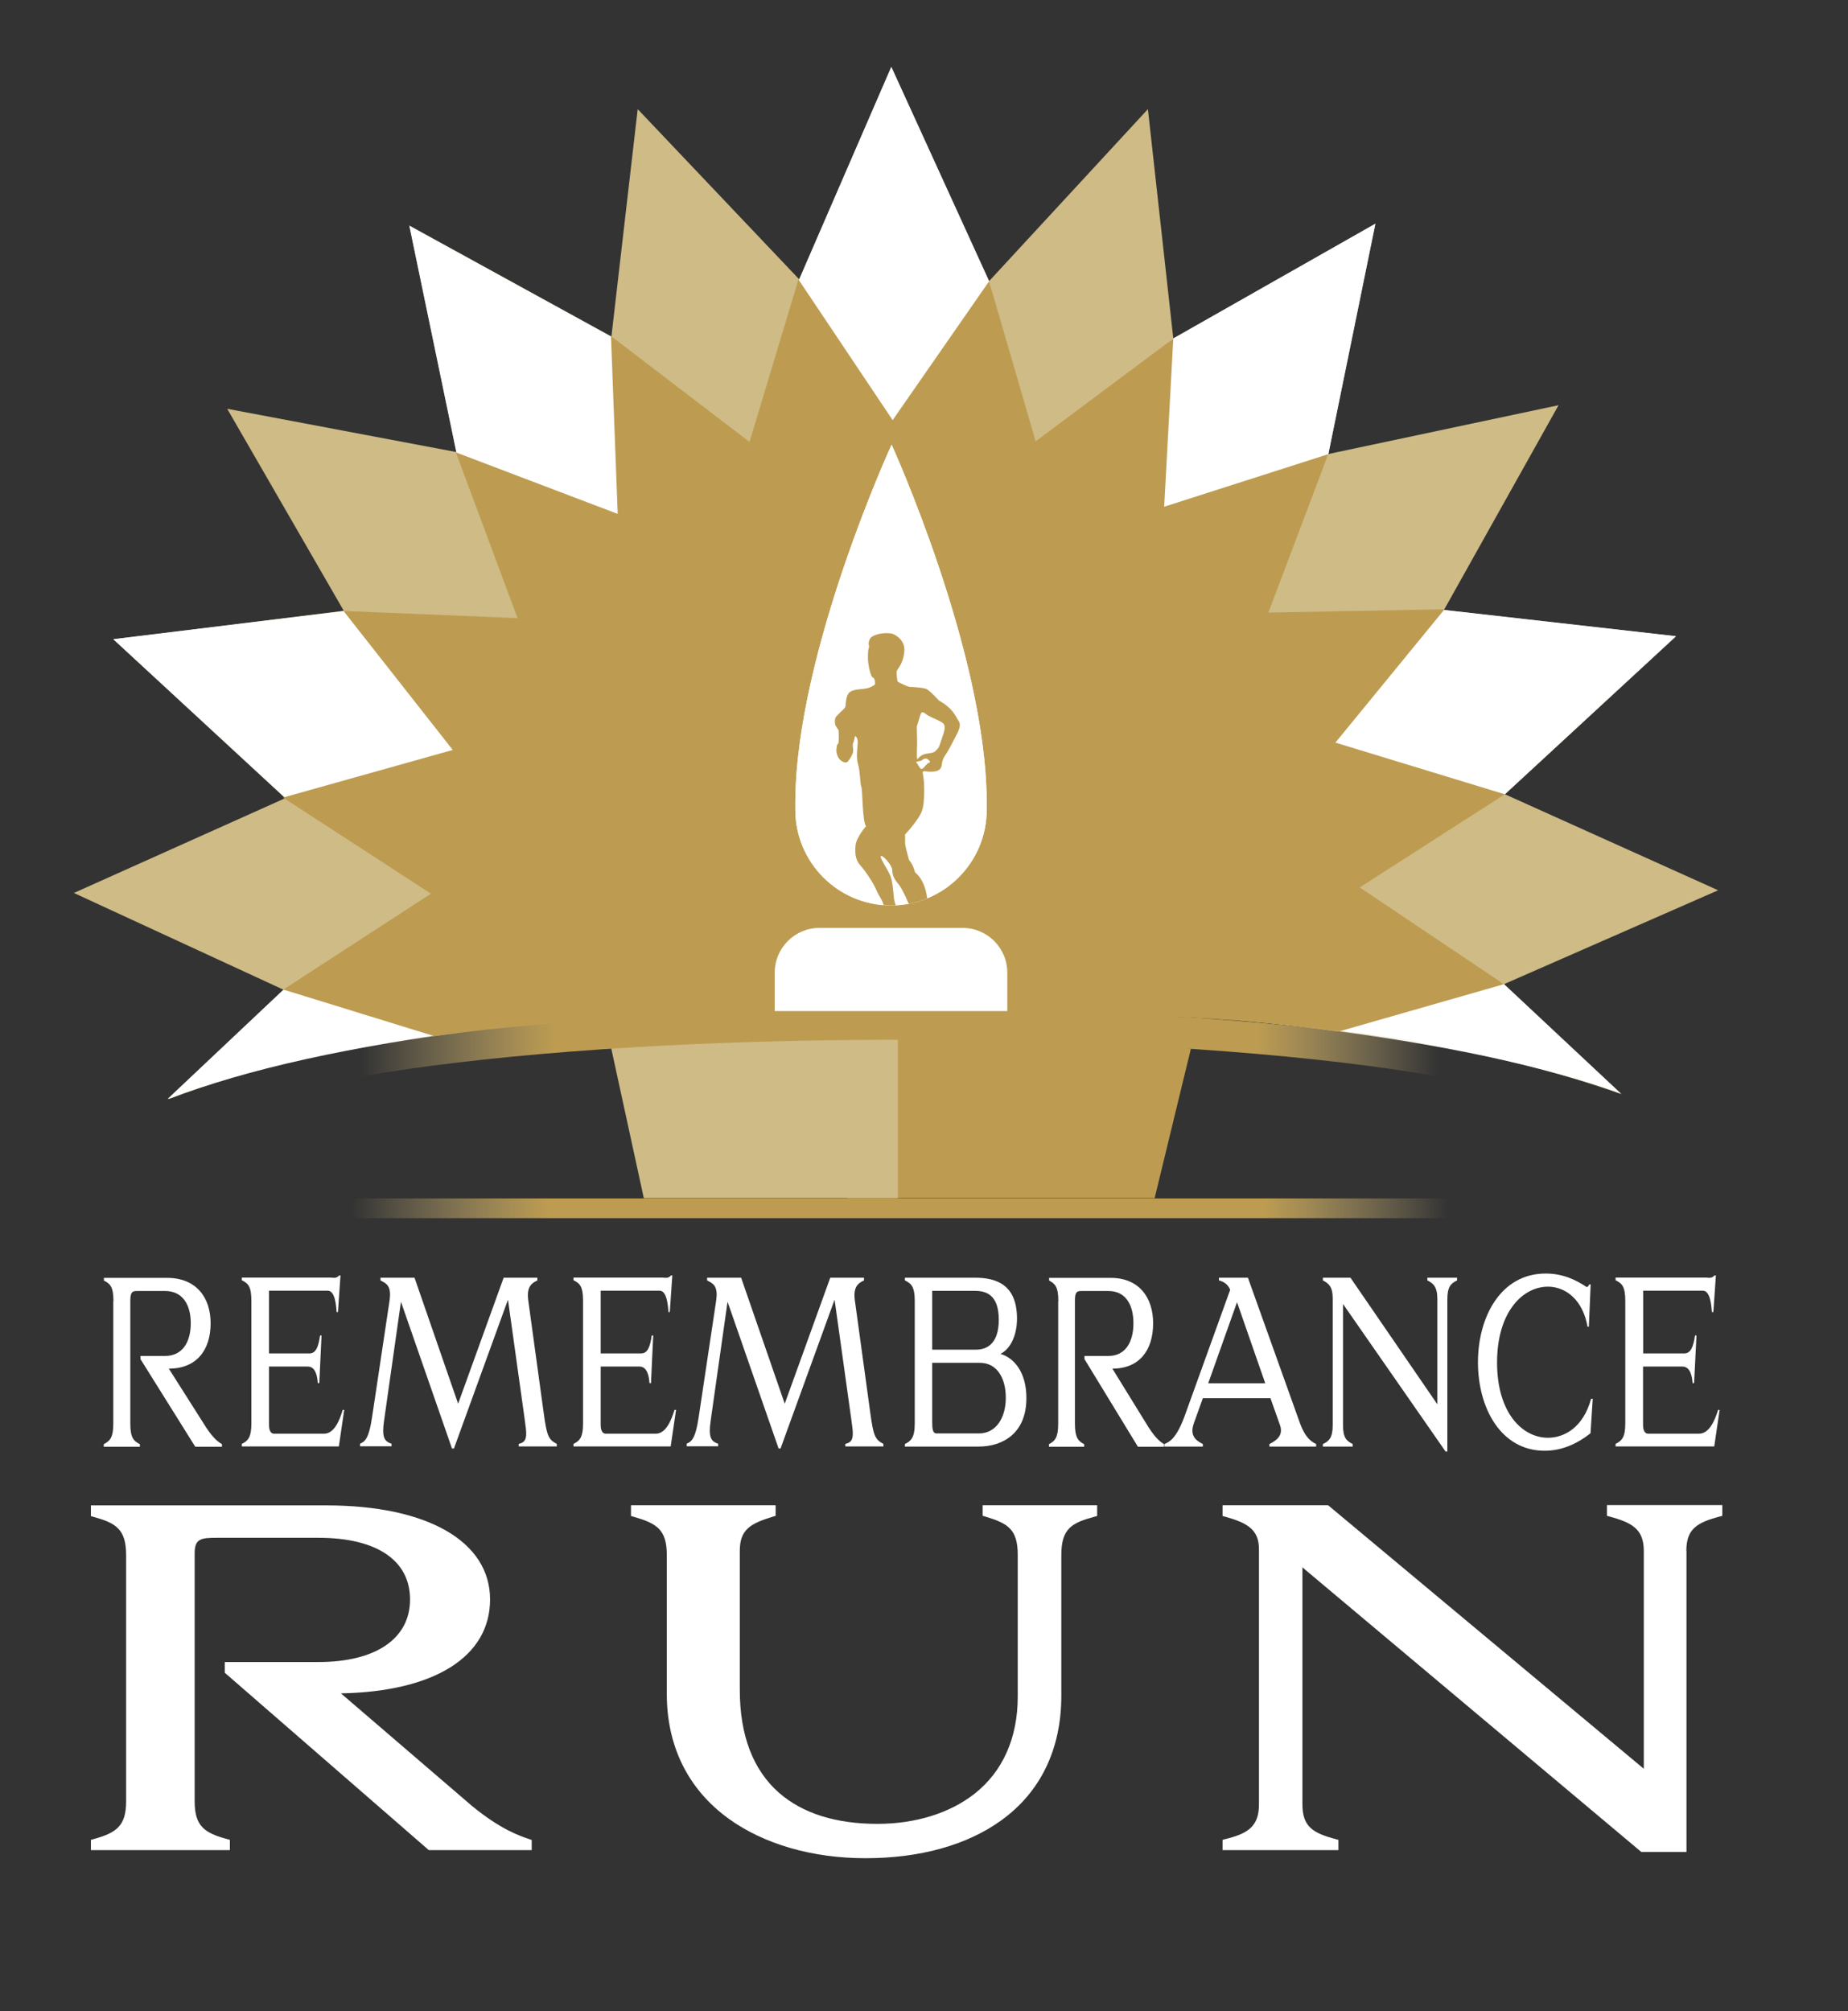 <svg xmlns="http://www.w3.org/2000/svg" xmlns:xlink="http://www.w3.org/1999/xlink" id="&#x421;&#x43B;&#x43E;&#x439;_1" x="0px" y="0px" viewBox="0 0 1238 1347" style="enable-background:new 0 0 1238 1347;" xml:space="preserve"><rect x="0" y="0" width="1238" height="1347" fill="#333333" stroke="none"/><style type="text/css">	.st0{fill:#FFFFFF;}	.st1{fill:none;}	.st2{fill:#CEBB86;}	.st3{fill:url(#SVGID_1_);}	.st4{fill:url(#SVGID_2_);}	.st5{fill:url(#SVGID_3_);}	.st6{fill:url(#SVGID_4_);}	.st7{clip-path:url(#SVGID_6_);fill:url(#SVGID_7_);}</style><g>	<g>		<g>			<path class="st0" d="M76,871.5c0-9.6-2.2-11.7-6.4-13.8v-1.8h42.3c19.6,0,29.2,13.2,29.2,30.4c0,18.1-9.5,30.4-28,30.4l25,39.4    c5,7.6,8.4,9.9,10.6,11.2v1.7h-17.9l-36.7-58.7v-2.1h16.5c11.7,0,17.2-9.4,17.2-21.9c0-12.5-5.5-21.6-17.2-21.6H91.9    c-2.7,0-4.6,0.2-4.6,6.1v82.8c0,9.1,2.1,11.6,6.4,13.7v1.7H69.5v-1.7c4.2-2.1,6.4-4.6,6.4-13.7V871.5z"></path>			<path class="st0" d="M180.2,864.6v41.9h27.2c4.4,0,6-4.9,7-12h1l-1.5,31.9h-1c-0.3-4.6-1.5-11.1-6.7-11.1h-26v38.8    c0,4.3,1.3,6.2,3.5,6.2H217c7.1,0,10.6-9.4,12.6-16h1l-3.6,24.5h-65v-1.7c4.3-2.1,6.4-4.6,6.4-13.7v-82.1    c0-9.6-2.1-11.7-6.4-13.8v-1.8h59.6c2,0.2,3.9,0.6,5.6-1.4h0.9l-1.7,24.5h-0.9c-0.3-4.6-1.1-14.3-5.9-14.3H180.2z"></path>			<path class="st0" d="M260.9,871.6c0.2-1.7,0.4-3.2,0.4-4.4c0-6.8-3.3-7.9-6.4-9.6v-1.8h22.8l29.2,84.4l30.5-84.4H360v1.8    c-4.3,2-7.3,4.7-6.1,13.5l10.4,75.8c2,14.4,3,17.3,8.7,20.2v1.7h-25.5v-1.7c3.5-0.8,5-2.4,5-7c0-2.1-0.4-5-0.9-8.7l-11.3-80.9    l-36.2,99.7h-1.3l-34.2-98.3l-11.3,79.6c-0.4,2.7-0.6,4.9-0.6,6.7c0,5.9,2,7.6,5.6,8.8v1.7h-21.1v-1.7c2.8-1.4,5.8-2.3,8.1-18.1    L260.9,871.6z"></path>			<path class="st0" d="M479.7,871.6c0.2-1.7,0.4-3.2,0.4-4.4c0-6.8-3.3-7.9-6.4-9.6v-1.8h22.8l29.2,84.4l30.5-84.4h22.6v1.8    c-4.3,2-7.3,4.7-6.1,13.5l10.4,75.8c2,14.4,3,17.3,8.7,20.2v1.7h-25.5v-1.7c3.5-0.8,5-2.4,5-7c0-2.1-0.4-5-0.9-8.7l-11.3-80.9    l-36.2,99.7h-1.3l-34.2-98.3l-11.3,79.6c-0.4,2.7-0.6,4.9-0.6,6.7c0,5.9,2,7.6,5.6,8.8v1.7H460v-1.7c2.8-1.4,5.8-2.3,8.1-18.1    L479.7,871.6z"></path>			<path class="st0" d="M402.4,864.6v41.9h27.2c4.4,0,6-4.9,7-12h1l-1.5,31.9h-1c-0.3-4.6-1.5-11.1-6.7-11.1h-26v38.8    c0,4.3,1.3,6.2,3.5,6.2h33.3c7.1,0,10.6-9.4,12.7-16h1l-3.6,24.5h-65.1v-1.7c4.3-2.1,6.4-4.6,6.4-13.7v-82.1    c0-9.6-2.1-11.7-6.4-13.8v-1.8h59.7c2,0.2,3.9,0.6,5.6-1.4h0.9l-1.7,24.5h-0.9c-0.3-4.6-1.1-14.3-5.9-14.3H402.4z"></path>			<path class="st0" d="M606.2,968.9v-1.7c4.3-2.1,6.6-4.6,6.6-13.7v-82.1c0-9.6-2.3-11.7-6.6-13.8v-1.8h47c14.7,0,28.1,5,28.1,27.4    c0,11.9-4.9,20.7-11.1,23.6c8.9,2.6,17.4,12,17.4,29.6c0,24.2-16.5,32.5-31.9,32.5H606.2z M624.5,864.6V904h29.2    c6.7,0,15.4-3.2,15.4-20.1s-8.8-19.3-15.9-19.3H624.5z M624.5,952c0,4.7,0.2,8.1,2.9,8.1h28.4c11.5,0,18-10.5,18-23.9    c0-12.9-5.7-23.4-17.4-23.4h-31.9V952z"></path>			<path class="st0" d="M709,871.5c0-9.6-2.2-11.7-6.2-13.8v-1.8H744c19.1,0,28.5,13.2,28.5,30.4c0,18.1-9.2,30.4-27.3,30.4    l24.3,39.4c4.9,7.6,8.2,9.9,10.3,11.2v1.7h-17.5l-35.8-58.7v-2.1h16.1c11.4,0,16.7-9.4,16.7-21.9c0-12.5-5.3-21.6-16.7-21.6h-18    c-2.7,0-4.5,0.2-4.5,6.1v82.8c0,9.1,2.1,11.6,6.2,13.7v1.7h-23.6v-1.7c4.1-2.1,6.2-4.6,6.2-13.7V871.5z"></path>			<path class="st0" d="M851.1,936.5h-45.3l-6.1,17c-0.6,1.8-0.9,3.3-0.9,4.7c0,5,3.6,7.3,7,9v1.7h-25.7v-1.7c3-1.4,7.6-3,13.3-18.2    l30.7-85.1l-0.2-0.5c-1.7-3.6-4.4-5-7.3-5.8v-1.8H836l34.6,96.7c3.8,10.8,8.1,13.2,11.1,14.7v1.7h-31.3v-1.7    c4.7-2.3,9.5-5.8,7.1-12.6L851.1,936.5z M809.4,926.5h38.2l-18.9-54.3L809.4,926.5z"></path>			<path class="st0" d="M969.6,972.2h-1.2l-68.7-98.8v81.2c0,8.4,2.4,10.6,6.5,12.6v1.7h-20v-1.7c4.1-1.8,6.6-4.3,6.6-12.6v-85.1    c0-7.6-2.7-9.9-6.6-11.9v-1.8h18.5l58.2,84.8v-70.5c0-8.2-2.7-10.5-6.7-12.5v-1.8h19.9v1.8c-4.1,2-6.5,4.3-6.5,12.5V972.2z"></path>			<path class="st0" d="M1037,963c10.6,0,23.5-6.5,28.9-26.1h1.1l-1.5,23.1c-9.3,7.3-19.5,11.7-30.7,11.7    c-29.4,0-44.7-28.7-44.7-59.3c0-29.9,15-59.4,45.4-59.4c10.9,0,19.6,3.8,27.5,9.1c0.5,0,1.2-0.8,1.7-1.8h0.9l-1.2,28.3h-0.9    c-3.2-18.4-15-26.8-26.5-26.8c-16.9,0-34.1,16.9-34.1,50.8S1020,963,1037,963z"></path>			<path class="st0" d="M1100.8,864.6v41.9h27.6c4.4,0,6.1-4.9,7.1-12h1l-1.6,31.9h-1c-0.3-4.6-1.6-11.1-6.8-11.1h-26.4v38.8    c0,4.3,1.3,6.2,3.6,6.2h33.8c7.2,0,10.8-9.4,12.9-16h1l-3.6,24.5h-66.1v-1.7c4.3-2.1,6.5-4.6,6.5-13.7v-82.1    c0-9.6-2.2-11.7-6.5-13.8v-1.8h60.6c2,0.2,4,0.6,5.6-1.4h1l-1.7,24.5h-1c-0.3-4.6-1.1-14.3-6-14.3H1100.8z"></path>		</g>		<g>			<path class="st0" d="M316.3,1209.7l-87.9-75.5c62.7-1.2,99.9-24.6,99.9-62.9c0-38.9-42-63-109.7-63H60.9v7.2l1.5,0.4    c15.1,4.2,22.1,8.1,22.1,25.8v164.7c0,16.7-6.5,21.2-22.1,25.5l-1.5,0.4v6.9H154v-6.9l-1.5-0.4c-15.6-4.2-22.1-8.7-22.1-25.5    v-166.2c0-9.8,4.6-10.2,15-10.2h68c38.9,0,61.3,15.1,61.3,41.3c0,26.2-22.9,41.9-61.3,41.9h-62.8v7.2l136.1,118.3l0.6,0.5h68.9    v-6.8l-1.4-0.5C348,1229.6,335.5,1225.4,316.3,1209.7z"></path>			<path class="st0" d="M658.4,1015.3l1.4,0.4c15.3,4.6,22,8.4,22,25.8v94.9c0,27.6-10,50.1-28.9,65c-16.5,13-39.6,20.2-65.1,20.2    c-27.9,0-50-7-65.8-20.7c-17.5-15.3-26.4-38.5-26.4-69.1v-93c0-14.5,7.2-18.4,22.6-23.1l1.4-0.4v-7.1h-96.9v7.2l1.4,0.4    c15.7,4.5,22.6,8.4,22.6,25.8v93c0,35,14.3,63.9,41.4,83.5c23.6,17.1,56.1,26.5,91.7,26.5c36.4,0,67.9-8.7,90.9-25.3    c26.4-19,40.3-47.8,40.3-83.5v-94.2c0-17.9,6.9-21.6,22.5-25.8l1.5-0.4v-7.2h-76.7V1015.3z"></path>			<path class="st0" d="M1129.7,1038.8c0-14.7,7-19,22.6-23.1l1.5-0.4v-7.2h-77.3v7.2l1.5,0.4c15.7,4.2,23.2,8.7,23.2,23.1v145.9    l-211-176.1l-0.6-0.4H819v7.2l1.5,0.4c15.2,4.2,22.9,8.7,22.9,21.9v170.8c0,15.1-7.7,19.7-22.9,23.4l-1.5,0.4v6.9h77.6v-6.9    l-1.5-0.4c-15.6-4.1-22.6-8.4-22.6-23.4v-158.7l227,190.6h30.3V1038.8z"></path>		</g>	</g>	<path class="st1" d="M617.8,783.4c-124.8,0-242.2,7.3-330.6,20.5c-10.9,1.6-20.8,3.3-30,4.9v69.5c9.1,1.6,19.1,3.3,30,4.9  c88.5,13.2,205.9,20.5,330.6,20.5s242.2-7.3,330.6-20.5c10.9-1.6,20.8-3.3,30-4.9v-69.5c-9.1-1.6-19.1-3.3-30-4.9  C859.9,790.7,742.5,783.4,617.8,783.4z"></path>	<path class="st2" d="M1086,732.8l0.2,0l-78.7-73.6l143.5-62.9L1008.2,532l114.6-105.8l-155.5-17.6l76.8-137.2l-154.2,32.7  l31.5-154.2L786,226.7L769,73.1L662.6,188.3L597.1,44.8l-61.7,142.3L427.2,73.1l-17.6,152.3l-135.3-74.3l31.5,151.7l-153.6-29  l78.1,135.3L75.9,428.2l115.2,106.4L49.5,598.1l140.4,64.8l-77.4,73l1.2,0c104.4-39.8,285-66.1,490.4-66.1  C804,669.9,980.5,694.8,1086,732.8z"></path>	<path class="st0" d="M1085.9,732.5l-78.4-73.4l-118-61.9l118.7-65.3l114.6-105.8l-155.5-17.6l-128.7,6.3l51.3-110.8l31.5-154.2  L786,226.7l-95.1,78.2l-28.3-116.6L597.1,44.8l-61.7,142.3l-31.3,116.4l-94.6-78l-135.3-74.3l31.5,151.7l56.7,126.8l-132.2-20.4  L75.9,428.1l115.2,106.4l120.3,60.6l-121.6,67.9l-77.4,73l0.6,0c104.3-39.9,286-62.5,491.8-62.5  C804.7,673.5,980.4,694.5,1085.9,732.5z"></path>	<linearGradient id="SVGID_1_" gradientUnits="userSpaceOnUse" x1="189.683" y1="440.598" x2="1008.175" y2="440.598">		<stop offset="0.18" style="stop-color:#BD9C51"></stop>		<stop offset="0.832" style="stop-color:#BD9C51"></stop>	</linearGradient>	<path class="st3" d="M896.5,691l111-31.8l-96.6-64.8l97.2-62.4l-113.5-34.6l73.1-89.3l-118,2.2l40.1-106.1l-109.9,35.2l6.1-112.6  l-92.2,68.8l-31.2-107.2L598,281.4l-63.1-94.2L502.1,296l-92.8-70.9l4.5,119.1l-108.4-41.2l41.3,111l-116.6-4.8l73.2,93.1  l-113.7,31.9l99.1,64.4l-98.9,64.2L291,694c91-13,197.8-15.4,315-15.4C714.8,678.6,809.3,678.1,896.5,691z"></path>	<g>		<g>							<linearGradient id="SVGID_2_" gradientUnits="userSpaceOnUse" x1="235.409" y1="3727.596" x2="970.145" y2="3727.596" gradientTransform="matrix(1 0 0 -1 0 4536.874)">				<stop offset="0" style="stop-color:#CEBB86;stop-opacity:0"></stop>				<stop offset="0.18" style="stop-color:#BD9C51"></stop>				<stop offset="0.832" style="stop-color:#BD9C51"></stop>				<stop offset="1" style="stop-color:#CEBB86;stop-opacity:0"></stop>			</linearGradient>			<rect x="235.4" y="802.7" class="st4" width="734.7" height="13.2"></rect>			<g>				<linearGradient id="SVGID_3_" gradientUnits="userSpaceOnUse" x1="567.378" y1="742.279" x2="797.826" y2="742.279">					<stop offset="0.18" style="stop-color:#BD9C51"></stop>					<stop offset="0.832" style="stop-color:#BD9C51"></stop>				</linearGradient>				<polyline class="st5" points="773.5,802.5 797.8,702.4 601.5,682 567.4,802.5     "></polyline>				<polyline class="st2" points="601.5,802.5 601.5,682 408.5,697.7 431.3,802.5     "></polyline>			</g>		</g>		<linearGradient id="SVGID_4_" gradientUnits="userSpaceOnUse" x1="242" y1="698.077" x2="963.42" y2="698.077">			<stop offset="0" style="stop-color:#CEBB86;stop-opacity:0"></stop>			<stop offset="0.18" style="stop-color:#BD9C51"></stop>			<stop offset="0.832" style="stop-color:#BD9C51"></stop>			<stop offset="1" style="stop-color:#CEBB86;stop-opacity:0"></stop>		</linearGradient>		<path class="st6" d="M272,716.2c88.5-12.8,205.9-19.8,330.7-19.8c124.8,0,242.2,7,330.7,19.8c10.9,1.6,20.8,3.2,30,4.8v-20.8   c-8-1.4-16.8-3.2-25.5-4.4c-89.7-13.1-208.5-20.6-335.2-20.6s-246.9,8.2-334.9,21.8c-8.8,1.3-25.8,5-25.8,5V721   C251.2,719.4,261.1,717.8,272,716.2z"></path>	</g>	<g>		<path class="st0" d="M597.3,297.8c0,0-63.9,138.8-64.5,239c0,1.3,0,2.7,0,4c0,0.5,0,1,0,1.5c0,35.4,28.7,64.1,64.1,64.1   c0,0,0,0,0,0s0,0,0,0c35.4,0,64.1-28.7,64.1-64.1c0-0.5,0-1,0-1.5c0-1.3,0-2.7,0-4C660.5,436.7,597.3,297.8,597.3,297.8"></path>		<path class="st0" d="M674.9,677.2H519v-25.7c0-16.6,13.4-30,30-30h95.8c16.6,0,30,13.4,30,30V677.2z"></path>	</g>	<g>		<defs>			<path id="SVGID_5_" d="M597.3,297.9c0,0-63.9,138.8-64.5,239c0,1.3,0,2.7,0,4c0,0.5,0,1,0,1.5c0,35.4,28.7,64.1,64.1,64.1    c0,0,0,0,0,0s0,0,0,0c35.4,0,64.1-28.7,64.1-64.1c0-0.5,0-1,0-1.5c0-1.3,0-2.7,0-4C660.5,436.8,597.3,297.9,597.3,297.9"></path>		</defs>		<use xlink:href="#SVGID_5_" style="overflow:visible;fill:#FFFFFF;"></use>		<clipPath id="SVGID_6_">			<use xlink:href="#SVGID_5_" style="overflow:visible;"></use>		</clipPath>		<linearGradient id="SVGID_7_" gradientUnits="userSpaceOnUse" x1="559.465" y1="518.387" x2="643.009" y2="518.387">			<stop offset="0.18" style="stop-color:#BD9C51"></stop>			<stop offset="0.832" style="stop-color:#BD9C51"></stop>		</linearGradient>		<path class="st7" d="M642.2,482.9c-1.9-2.8-3.5-8.3-13.2-13.7c0,0-6.4-7.1-8.6-7.8c-2.1-0.8-8.5-1.3-10.5-1.3s-8.2-3.3-8.5-3.5   c-0.3-0.3-1.1-6.1-0.6-7.3c0.5-1.3,4.3-4.8,5-12.9c0.8-8.1-6.7-11.5-7.9-11.9s-8.1-1.3-13.5,1.8c-1.5,0.9-2.2,2.4-2.5,4.4   c-0.1,0.9,0.3,1.3,0.3,2.5c0,0.6-0.6,1.9-0.6,2.7c-0.2,2.8-0.2,6,0,7.7c0.3,2.1,0.5,3.3,0.6,3.7c0.3,1.4,1.3,6.2,2.7,6.6   s1.5,4.7,1,4.8c-0.5,0.1-2.4,2.2-7.5,2.7c-5,0.5-8.9,0.7-10.5,3.9c-1.6,3.2-1.1,7.2-1.7,8.4c-0.6,1.2-5.6,5.3-6.4,6.8   s-0.5,4.5-0.1,5.4c0.4,0.8,2.1,3.2,2.1,3.2s0.4,8.5-0.3,9c-0.7,0.6-0.9,1.1-0.9,1.8s-0.4,2.1-0.3,3.2c0.1,1.1,0.6,3.9,2.3,5.6   c1.7,1.7,4.1,2.7,5.3,1.4c1.2-1.3,3.4-4.7,3.6-6.7c0.2-2-0.6-4.6,0-5.6c0.6-1.1,1.2-4.5,1.2-4.5s0.1-0.4,0.6,0s1.3,1.4,1.3,3.8   s-1.3,10.1,0.2,14.8c1.5,4.7,1.3,13.1,2.2,15c0.9,1.9,0.7,24.3,3.2,26.4c0,0-6.7,7.7-7.1,13.2s0,9.5,3.3,13.2   c3.3,3.6,8.7,11.7,10.6,16.3s4.6,7,5.2,11.7s4,5.3,4,5.3l5.9-1.3c-0.8-1.8-2.7-6.3-3.2-9.8c-0.5-4.5-0.9-11.2-2.3-15   c-1.4-3.8-7.6-12.6-6.5-13.5s7.4,5.8,7.6,9.2c0.1,3.4,0.9,5.7,4.3,9.7c2.5,3,6.7,12.7,8.7,17.5l10.9-2.4c0,0,0.2-16.2-8.6-23.1   c0,0-1.3-5.5-4-8.2c0,0-2.1-7.6-2.5-9.9c-0.4-2.3,0-5.7-0.2-7.3c0,0,9-9.4,11.3-15.7c2.3-6.3,1.3-20.3,1.3-20.3l-0.8-5.7l0.7-0.8   c0,0,6.7,1.4,10-0.6c3.3-2,1-5,4.2-9.6c3.2-4.5,7.9-14.5,8.6-15.6C642.1,489.1,644.1,485.7,642.2,482.9z M622.3,510.9   c-1.7,0.5-3.9,4.7-5.2,4.1c-1.2-0.5-2.6-4-3.3-4.3s1.1-0.8,2.5-1c1.4-0.1,1.9-1.4,3.4-1.6c1.5-0.3,2.5,1.1,2.5,1.1   S624,510.3,622.3,510.9z M630.7,495.4c-1.9,5.4-1.2,4.6-3.3,6.9c-2.1,2.4-3.7,1.9-7.2,2.6c-3.5,0.7-5.4,3.4-5.4,3.4   c-0.9,1.5-0.5-6.7-0.4-10s-0.4-11.7-0.1-12.2s1.5-4.9,2.2-7.1c0.7-2.1,1.4-2.7,3.8-0.7c2.4,2,11.1,4.8,12.1,6.9   C633.5,487.3,632.6,489.9,630.7,495.4z"></path>	</g></g></svg>